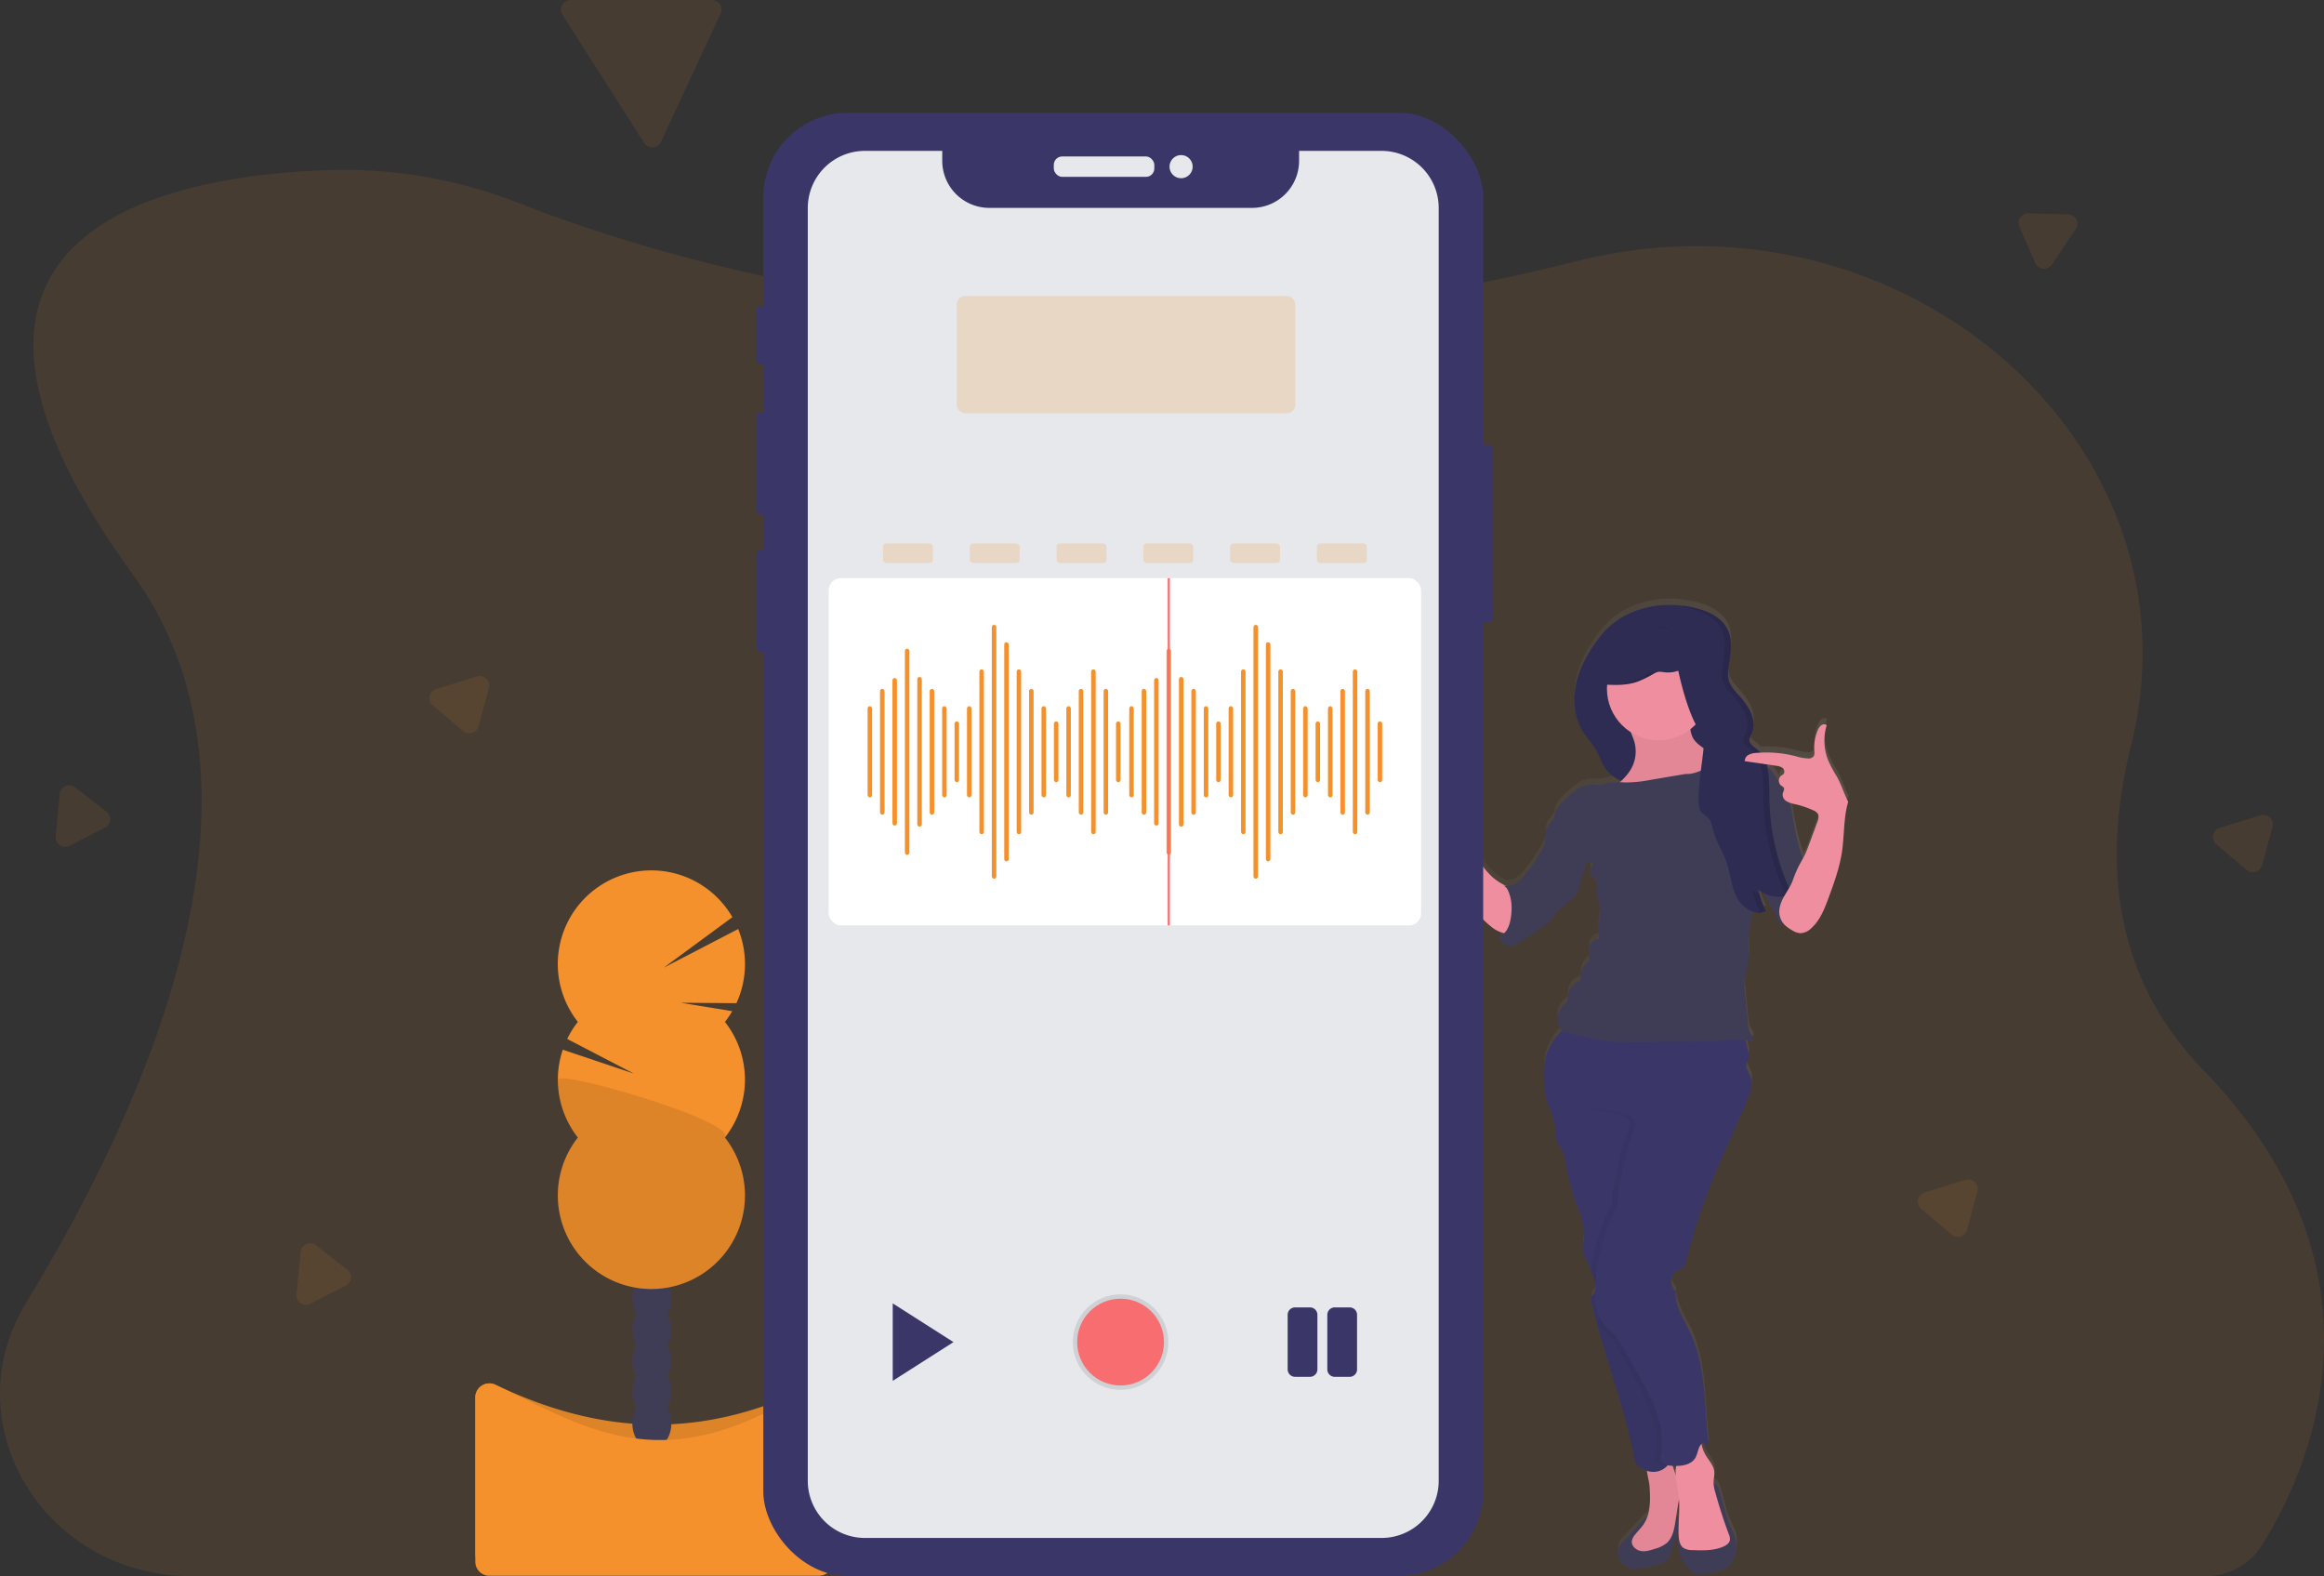 <?xml version="1.0" encoding="UTF-8"?> <svg xmlns="http://www.w3.org/2000/svg" data-name="Layer 1" width="1071.08" height="726.22"><rect width="100%" height="100%" fill="#333333" stroke="none"/><defs><linearGradient id="a" x1="945.48" y1="573.39" x2="1162.8" y2="573.39" gradientTransform="matrix(-1 0 0 1 1862 0)" gradientUnits="userSpaceOnUse"><stop offset="0" stop-color="gray" stop-opacity=".25"></stop><stop offset=".54" stop-color="gray" stop-opacity=".12"></stop><stop offset="1" stop-color="gray" stop-opacity=".1"></stop></linearGradient></defs><path d="M1058.89 679.41a197.3 197.3 0 01-16.41 32.59l-.16.25a30.7 30.7 0 01-26 14H88.19c-67.75 0-110.2-70-76.23-125.81 61.13-100.51 118.89-240 49-336.15-112.27-154.56 8.61-182.61 88.35-185.86a221.52 221.52 0 0189.86 15.16c36.84 14.49 104.17 36.63 191.89 46.79 2.88.33 5.78.65 8.72 1A813.54 813.54 0 00579.56 144c1.37-.08 2.74-.18 4.14-.28a807 807 0 00136.72-21.85c2.91-.73 5.78-1.42 8.63-2.12 149.64-35.75 287.58 86.1 253.09 223.8-12.75 50.93-9.51 105.22 33 149.14 69.6 71.65 61.17 142.24 43.75 186.72z" fill="#f5912c" opacity=".1"></path><path d="M699.2 433.81a8.3 8.3 0 001.9 4.92 27.71 27.71 0 007.57 6.45v7.72s22.74 19 27.46 26.22c4.51 6.86 9.12 13.84 15.55 18.95a14.14 14.14 0 005.79 3.08c.12 0 .25 0 .38.06a6 6 0 01-2.22 1.37 5.27 5.27 0 006.2 4.46 10.32 10.32 0 003.08-1.53l9-5.84a25.43 25.43 0 004.19-3.16c1.69-1.68 2.87-3.81 4.5-5.54 2.8-3 6.9-4.72 8.88-8.28 1.23-2.23 1.45-4.87 2.21-7.3.5-1.59 1.23-3.1 1.71-4.69a15.51 15.51 0 00.58-2.93c.32.27.65.53 1 .79.71-.45 2 .74 1.73 1.52s-1.07 1.32-1.32 2.11c-.57 1.83 1.68 3.17 2.61 4.85s.47 3.79.57 5.74c.11 2.14 1 4.17 1.23 6.3.65 4.95-1.79 10.17-.07 14.85-2.11-.26-4 1.57-4.63 3.61a13.58 13.58 0 00.19 6.33 8.7 8.7 0 00-4.21 8 1.91 1.91 0 01-.21 1.42 2 2 0 01-.81.47 8 8 0 00-5 7.46 3.65 3.65 0 01-.15 1.58 3.53 3.53 0 01-1.17 1.2 9.28 9.28 0 00-3.45 7.26c0 1.87.78 3.91 2.45 4.76h.1a25.69 25.69 0 00-8.58 16.2c-.58 5.42.28 11.42 1.12 16.8l.51.07V579.5a7.77 7.77 0 00.81 2.42 35 35 0 013.07 12.47 11 11 0 00.42 3.14 16.32 16.32 0 001.6 2.77c1.91 3.09 2.35 6.82 3 10.39a82.43 82.43 0 003.64 13.62c2.17 6 5.1 12.22 4.11 18.55a18.7 18.7 0 00-.57 4.57 13.4 13.4 0 001.79 4.8c.73 1.44 1.39 2.93 2 4.44a3.62 3.62 0 00.89 2.41c.16.47.3.94.45 1.41s.25.76.36 1.15a15.2 15.2 0 01.44 1.94c0 .49-.06 1-.08 1.48s0 .94 0 1.41a3.56 3.56 0 01-.68 1.27 4.83 4.83 0 01-.37.42c-.12.12-.23.25-.34.37a2.13 2.13 0 00-.38.56 2.74 2.74 0 00-.11 1.63c0 .22.08.43.13.65.37 1.53.75 3.07 1.13 4.6l.36 1.37c.31 1.21.62 2.41 1 3.61v.16c.07.26.15.52.22.79l.81 2.93.51 1.74c.2.7.4 1.41.61 2.12q.74 2.47 1.5 4.95c5.09 16.77 10.53 33.44 13.89 50.64a5.42 5.42 0 002 3 11.75 11.75 0 003.55 1.91c.33 2.52 1.13 5.59 1.23 7.07.31 5 .54 10.26-1.27 14.79a1.21 1.21 0 00-1.07.35 42.83 42.83 0 00-3.27 3.46l-6.64 7.14a12.12 12.12 0 00-1.51 1.84 6.41 6.41 0 00-.64 5.25 7.12 7.12 0 003.43 4.07 7.3 7.3 0 011.09.62 6 6 0 00.66.57 2.64 2.64 0 001.47.27 51.67 51.67 0 0011.21-1.91c1.67-.42 3.46-.89 4.62-2.17a8.83 8.83 0 001.58-3.08l1.33-3.7a43 43 0 002-6.9 14.3 14.3 0 00-.37-7.12 1.31 1.31 0 00-.34.58q.49-3.11 1-6.21c.1-.63.19-1.26.28-1.88.42 5.53-.39 11.11-.14 16.66a19.38 19.38 0 00-.55 3.11c.37 5.1 2.49 10.67 6.61 13.69a6.47 6.47 0 002.26 1.19 7.58 7.58 0 002.33.06 30.3 30.3 0 008.88-1.68 10.89 10.89 0 006.39-6.06 13.81 13.81 0 00.64-4.39 17 17 0 00-.4-4.62 34.34 34.34 0 00-2.35-5.4 52.18 52.18 0 01-2.64-7.95l-1.23-4.51c-.35-1.28-.7-2.56-1.14-3.81a6.42 6.42 0 00-1.59-3c-.52-.41-.86-.43-1.08-.21v-.48c0-1.77.53-3.53.32-5.29-.34-2.9-2.59-5.16-4.06-7.69a15.28 15.28 0 01-1.63-4.07c-.07-.31-.14-.62-.19-.94a3.07 3.07 0 01.81-.53l2.53 1.48c-2.24-16.79-1.05-34.41-7.57-50-2.84-6.79-8.33-13.88-7.71-21.22-3-2.27-2.65-7.72.66-9.54 1.1-.6 2.45-.89 3.2-1.89a4.94 4.94 0 00.73-1.84 290.65 290.65 0 0114.07-42.21c1.27-3 2.58-6 3.89-8.95q2.22-5 4.42-10 2.7-6.11 5.39-12.22c1.81-4.11 3.64-8.8 1.92-13-.67-1.63-1.89-3.18-1.71-4.94.11-1.13.8-2.13 1-3.25a8.21 8.21 0 00-.28-3.54c-.35-1.54-.74-3.07-1.15-4.6a23.72 23.72 0 013.42.66c.69-1.16-.41-2.5-1.08-3.67a12.38 12.38 0 01-1.24-5.08l-1.36-14.37a25.92 25.92 0 01-.1-6c.29-2.11 1.09-4.12 1.5-6.22.78-4 .07-8.19.25-12.3a57.64 57.64 0 011.88-10.71c.13-.52.26-1 .38-1.56a8.63 8.63 0 002.06.35H875.69l.58-.07h.28a6.66 6.66 0 00.77-.19l.19-.07a6.52 6.52 0 00.83-.33c-.33-.72-.65-1.45-1-2.19-.12-.29-.24-.59-.35-.89s-.33-.85-.48-1.27-.28-.78-.41-1.17-.21-.65-.31-1-.28-.89-.41-1.35-.25-.94-.37-1.42c0-.17.09-.35.13-.53a13 13 0 002.34 1.61q4.21 7.36 7.8 15.05a4.86 4.86 0 00.73-1.83 9.05 9.05 0 001 1.3 15.31 15.31 0 003.31 2.44 8.83 8.83 0 003.94 1.48 7.43 7.43 0 005-2.19c4.14-3.63 6.21-9 8.12-14.19 2.53-6.84 5-13.75 6.13-21 1.17-7.74.67-15.76 2.89-23.27-2-3.93-3.23-8.27-5.46-12.06a54.92 54.92 0 01-3.76-7.06 24.34 24.34 0 01-.66-16.28 2.23 2.23 0 00-2.6.14 5.38 5.38 0 00-1.57 2.28 20.34 20.34 0 00-1.56 9.56 3.79 3.79 0 01-.26 2.34 3 3 0 01-2.54 1.07 22.8 22.8 0 01-5.87-1.06A54.49 54.49 0 00875.9 418a12.75 12.75 0 00-1.47-1.47c-.19-.16-.4-.32-.61-.48l-.62-.5-.32-.25-.59-.53a4 4 0 01-1.45-2.48v-.38-.34a4.32 4.32 0 01.32-1c.1-.22.2-.43.31-.64s.11-.21.16-.32.11-.21.16-.32a10.81 10.81 0 00.46-1.19 10.62 10.62 0 00.29-1.24 10.76 10.76 0 00.13-1.26 11.1 11.1 0 000-1.29c0-.21 0-.42-.05-.64a14.59 14.59 0 00-.53-2.53 16.61 16.61 0 00-.69-1.82 21.22 21.22 0 00-1.2-2.26 35.09 35.09 0 00-3.06-4.14l-.84-1c-.28-.32-.57-.64-.85-1a32.64 32.64 0 01-2.47-3 11.68 11.68 0 01-1.37-2.53 7.6 7.6 0 01-.3-.92 10.41 10.41 0 01-.26-1.75v-.59a21 21 0 01.11-2.38c.11-1.12.26-2.24.42-3.37.1-.75.21-1.51.31-2.26L862 373c.09-.76.17-1.51.22-2.26a21.7 21.7 0 00-.36-6.6 15.16 15.16 0 00-.67-2.11 13.56 13.56 0 00-1.37-2.55 18.61 18.61 0 00-7.91-6.18 37.57 37.57 0 00-7.21-2.3c-1-.22-2-.4-3-.56-14.8-2.38-30.52 2.13-39.89 14.25-4.87 6.3-9 13.35-10.77 21.12s-1 16.35 3.39 23c1.84 2.81 4.26 5.23 5.89 8.16 1.34 2.4 2.13 5.09 3.57 7.43a17.53 17.53 0 007.9 6.63c-.21.2-.41.39-.62.57a19.28 19.28 0 00-4.43.1c-1.52.25-3 .83-4.5 1-1.88.24-3.8-.12-5.68.12-3.5.45-6.38 2.87-9 5.19-3.11 2.71-6.46 5.89-6.7 10v.12l-2.09 2.79a10.12 10.12 0 00-1.31 2.06c-.85 2-.38 4.27-.83 6.37a13.65 13.65 0 01-1.65 3.8 86.18 86.18 0 01-7.14 10.63 18.83 18.83 0 01-4.44 4.38 7.94 7.94 0 01-4.6 1.31 29.09 29.09 0 01-6.75-4.52 42.84 42.84 0 01-6-7.41c-3.37-4.88 7.12 9.72 3.74 4.83l-30.33-50.73a41.27 41.27 0 01-1.2-7.21c-.07-.93-.39-2.16-1.32-2.18a1.63 1.63 0 00-1.08.52 6.18 6.18 0 00-2 5.27c-1.61-.08-3.35-.12-4.65.82s-1.58 2.84-.59 3.78v.36a2 2 0 00-1.07 2.15c-1.67-.34-3.52-.61-5 .23s-2.06 3.31-.61 4.22a4.35 4.35 0 00-2.74 4.21zm190.3 7.26a22.1 22.1 0 002.66.69 43 43 0 018.26 2.81 4.5 4.5 0 012.14 1.61c.72 1.2.24 2.73-.24 4.05q-1.89 5.07-3.77 10.15c-.59 1.59-1.18 3.18-1.91 4.71-.3.62-.62 1.22-.94 1.82-.12-.33-.24-.66-.35-1a80.74 80.74 0 01-2.7-9.44c-.63-2.76-1.16-5.55-1.6-8.35a40.48 40.48 0 00-1.55-7.05zm-3.93-7.95a2.83 2.83 0 00.28.2 3 3 0 011 .68 1.5 1.5 0 010 1.47zm-6.79-9.79l4.49.66a5.92 5.92 0 013 1 2 2 0 01.41 2.86 5.56 5.56 0 01-1 .67 2.9 2.9 0 00-1.07 2.94 31.59 31.59 0 00-2.58-4 19.85 19.85 0 00-3-3.08c-.03-.32-.14-.69-.25-1.05zM835.55 747h1.66a16.53 16.53 0 00-.27 4z" transform="translate(-64.46 -74)" fill="url(#a)"></path><path d="M777.07 279.34c7.81 1.26 16.49 4.26 19.48 11.59 2.26 5.53.51 11.76-.07 17.7a13.83 13.83 0 00.17 4.72c.64 2.5 2.42 4.53 4.13 6.47a34.24 34.24 0 016 8.34c1.41 3.13 1.85 6.85.4 10a7.14 7.14 0 00-1 2.62c-.1 2 2 3.32 3.59 4.61 5.87 4.86 5.61 13.7 5.66 21.31a108 108 0 0010.19 45 13.76 13.76 0 01-15.39-2 51.39 51.39 0 003.49 10.08c-5 2.4-10.94-1.55-13.43-6.47s-2.78-10.63-4.55-15.85-4.9-9.76-6.25-15c-.45-1.74-.71-3.6-1.78-5a13.1 13.1 0 00-3.12-2.66 30.48 30.48 0 01-11-15c-6.07 1.34-12.27 2.69-18.46 2.12s-12.51-3.36-15.78-8.66c-1.44-2.33-2.23-5-3.57-7.41-1.63-2.93-4-5.35-5.88-8.16-4.36-6.66-5.17-15.22-3.4-23s5.9-14.81 10.77-21.1c9.27-12.12 25.01-16.59 39.8-14.25z" fill="#3a3768"></path><path d="M777.07 279.34c7.81 1.26 16.49 4.26 19.48 11.59 2.26 5.53.51 11.76-.07 17.7a13.83 13.83 0 00.17 4.72c.64 2.5 2.42 4.53 4.13 6.47a34.24 34.24 0 016 8.34c1.41 3.13 1.85 6.85.4 10a7.14 7.14 0 00-1 2.62c-.1 2 2 3.32 3.59 4.61 5.87 4.86 5.61 13.7 5.66 21.31a108 108 0 0010.19 45 13.76 13.76 0 01-15.39-2 51.39 51.39 0 003.49 10.08c-5 2.4-10.94-1.55-13.43-6.47s-2.78-10.63-4.55-15.85-4.9-9.76-6.25-15c-.45-1.74-.71-3.6-1.78-5a13.1 13.1 0 00-3.12-2.66 30.48 30.48 0 01-11-15c-6.07 1.34-12.27 2.69-18.46 2.12s-12.51-3.36-15.78-8.66c-1.44-2.33-2.23-5-3.57-7.41-1.63-2.93-4-5.35-5.88-8.16-4.36-6.66-5.17-15.22-3.4-23s5.9-14.81 10.77-21.1c9.27-12.12 25.01-16.59 39.8-14.25z" opacity=".2"></path><path d="M826.35 377q.66 4.2 1.6 8.34a81.15 81.15 0 002.7 9.43 9 9 0 01.84 4.33 7.82 7.82 0 01-1 2.58c-3.57 6.34-8.38 12.46-8.79 19.72-.1 1.81 0 3.77-1 5.26q-4.16-8.92-9.16-17.37c-3.47-5.9-7.33-11.85-8.33-18.62a34.86 34.86 0 01.12-9.57c.46-3.56 1.26-7.21 3.44-10.06 2.35-3.09 8.82-7.74 13-6.78 4.94 1.13 5.96 8.74 6.58 12.74z" fill="#3f3d56"></path><path d="M700.54 411.1c-4.67-1.91-9.42-3.92-13.13-7.34a44 44 0 01-6-7.4l-11-15.87c-2.6-3.76-5.28-7.72-5.84-12.26a40.39 40.39 0 01-11-24.92c-.07-.93-.38-2.15-1.32-2.17a1.62 1.62 0 00-1.07.51 6.2 6.2 0 00-2 5.26c-1.6-.07-3.34-.11-4.65.82s-1.65 3.26-.25 4a2 2 0 00-1.4 2.27c-1.67-.33-3.52-.6-5 .24s-2.05 3.3-.61 4.21a4.34 4.34 0 00-2.79 4.17 8.37 8.37 0 001.9 4.92c4.22 5.66 11.66 7.95 16.55 13a39 39 0 014.3 5.75l14.31 21.62c4.51 6.85 9.12 13.83 15.54 18.93a14.3 14.3 0 005.79 3.07 6.37 6.37 0 006.08-1.69c1.42-1.61 1.63-3.92 1.77-6.06.21-3.65-.41-7.4-.18-11.06z" fill="#ee8e9e"></path><path d="M747.97 710.42a12.55 12.55 0 00-1.51 1.83 6.45 6.45 0 00-.64 5.25 7.1 7.1 0 003.44 4.07 6.43 6.43 0 011.08.62 5.91 5.91 0 00.66.56 2.64 2.64 0 001.47.27 50.31 50.31 0 0011.2-1.91c1.68-.41 3.46-.89 4.62-2.17a8.74 8.74 0 001.58-3.06l1.33-3.71a42.59 42.59 0 002.05-6.89 14.27 14.27 0 00-.37-7.11 2.24 2.24 0 00-.49 1.46 16 16 0 01-2.85 6.9 6.77 6.77 0 01-1.12 1.38 7.06 7.06 0 01-3.32 1.41 42.33 42.33 0 01-7.09.91 2.16 2.16 0 01-1-.12 1.67 1.67 0 01-.8-1 4.22 4.22 0 010-2.91c.63-1.8 2.4-3 3.25-4.7.62-1.27-.24-2.66-1.53-1.6a42.83 42.83 0 00-3.27 3.46z" fill="#3f3d56"></path><path d="M760.24 684.77c.38 6 .65 12.4-2.61 17.41-1.18 1.8-2.75 3.31-4.09 5a6 6 0 00-1.46 3c-.19 2.18 1.86 4 4 4.46s4.36-.26 6.45-.93a15.57 15.57 0 005.47-2.58c2.84-2.4 3.59-6.4 4.16-10.07l1.33-8.53a20.54 20.54 0 00-1.19-12.92l-2.19-6.41a2.94 2.94 0 00-1-1.59 2.69 2.69 0 00-1.66-.31c-2.1.1-7.37.86-8.39 3.08-.83 1.95 1.04 8.1 1.18 10.39z" fill="#ee8e9e"></path><path d="M760.24 684.77c.38 6 .65 12.4-2.61 17.41-1.18 1.8-2.75 3.31-4.09 5a6 6 0 00-1.46 3c-.19 2.18 1.86 4 4 4.46s4.36-.26 6.45-.93a15.57 15.57 0 005.47-2.58c2.84-2.4 3.59-6.4 4.16-10.07l1.33-8.53a20.54 20.54 0 00-1.19-12.92l-2.19-6.41a2.94 2.94 0 00-1-1.59 2.69 2.69 0 00-1.66-.31c-2.1.1-7.37.86-8.39 3.08-.83 1.95 1.04 8.1 1.18 10.39z" opacity=".05"></path><path d="M713.33 508v.16a7.6 7.6 0 00.81 2.42 34.68 34.68 0 013.07 12.42 11 11 0 00.43 3.15 15.59 15.59 0 001.6 2.76c1.9 3.09 2.34 6.81 3 10.38a82.18 82.18 0 003.63 13.6c2.17 6 5.1 12.2 4.11 18.53a18.68 18.68 0 00-.57 4.56 13.28 13.28 0 001.79 4.79q1.1 2.18 2 4.44a51.55 51.55 0 011.7 5c.59 2 1 4.46-.37 6.1a7.62 7.62 0 00-1.09 1.34 3.43 3.43 0 000 2.3q1.15 4.89 2.47 9.73 1 3.81 2.15 7.57c5.49 18.42 11.69 36.66 15.38 55.52.53 2.71 4 4.66 6.71 5.26a8.8 8.8 0 007.71-2.06 6.75 6.75 0 00.53-.54c2.83-3 3.24-7.72 3-11.93-1-19.41-10.72-37.18-15.38-56a107.37 107.37 0 01-3-20.81c-1.09-23.44-1.53-48.2 5.1-70.72 1.37-4.68 3-10 .53-14.17-1.57-2.65-4.47-4.22-7.33-5.36a47.21 47.21 0 00-36.57.94 13 13 0 00.06 1.4 14.36 14.36 0 01-.74 6.47 8 8 0 00-.73 2.75z" fill="#3a3768"></path><path d="M793.54 690.77l1.23 4.51a52.43 52.43 0 002.64 7.94 32.9 32.9 0 012.34 5.39 16.65 16.65 0 01.41 4.62 14.38 14.38 0 01-.64 4.38 10.92 10.92 0 01-6.39 6.06 30.55 30.55 0 01-8.88 1.67 7.58 7.58 0 01-2.33-.06 6.61 6.61 0 01-2.26-1.18c-4.11-3-6.23-8.59-6.6-13.68a16.35 16.35 0 01.69-3.49c.32-.43 3.43 1.32 2.1 2.79-2 2.17 3.8 1 6.73.86a26.07 26.07 0 003.81-.62l4.74-1c1.55-.33 3.35-.86 3.89-2.35s-.65-3.26-1.59-4.71c-2.48-3.83-3.11-8.53-3.69-13-.11-.89-1.22-6.65 1.07-4.86a6.42 6.42 0 011.59 3c.48 1.17.83 2.45 1.14 3.73z" fill="#3f3d56"></path><path d="M734.54 596.3c1.34-1.64.95-4.06.36-6.1-.22-.76-.46-1.51-.71-2.26l18.63-6.3c.07 1.67.14 3.33.22 5a108.14 108.14 0 003 20.81c4.66 18.87 14.43 36.64 15.38 56 .22 4.46-.26 9.45-3.56 12.47a8.84 8.84 0 01-7.72 2.08c-2.7-.59-6.18-2.55-6.71-5.26-3.68-18.86-9.89-37.1-15.38-55.52q-2.57-8.58-4.63-17.3a3.53 3.53 0 010-2.29 7.12 7.12 0 011.12-1.33z" opacity=".05"></path><path d="M786 670.32c1.47 2.53 3.72 4.78 4.07 7.68.2 1.76-.34 3.51-.33 5.28a16.7 16.7 0 00.78 4.3q2.7 9.82 6.26 19.39a5.38 5.38 0 01.5 2.63c-.24 1.49-1.69 2.47-3.08 3.07-4.44 1.9-9.44 1.77-14.26 1.57a7.5 7.5 0 01-4-.93c-1.73-1.18-2.15-3.52-2.27-5.61-.33-6 .7-12.13 0-18.14-.24-2.19-.7-4.35-1-6.53-.48-3-.72-6.2.28-9.1a20.82 20.82 0 013.4-5.73 18 18 0 014.74-4.72c.56-.34 2.18-1.37 2.75-.73.3.34.17 1.22.21 1.63a16.61 16.61 0 00.33 1.87 15.62 15.62 0 001.62 4.07z" fill="#ee8e9e"></path><path d="M750.18 515.56c.87 1.18.69 2.81.35 4.24-.63 2.58-1.65 5-2.49 7.56a103.79 103.79 0 00-3.21 13.74c-.78 4.2-2.44 8.87-1.76 13.09a93.69 93.69 0 00-9.9 31c-.37 2.78 5.8 6.38 5.69 9.18-.23 5.58-4.69 6-1.4 10.48.16.23-1.23 5.21-1 5.43 1.34 1.6 3 2.88 4.47 4.4a33.28 33.28 0 014.71 6.9c8.5 15.34 20.77 32.73 17 49.86a3 3 0 001.62 3.08 8.33 8.33 0 003.59.83h.59c2.83-3 3.24-7.72 3-11.93-1-19.41-10.72-37.18-15.38-56a107.37 107.37 0 01-3-20.81c-1.09-23.44-1.53-48.2 5.1-70.72 1.37-4.68 3-10 .53-14.17-1.57-2.65-4.47-4.22-7.33-5.36a47.21 47.21 0 00-36.57.94 13 13 0 00.06 1.4 14.36 14.36 0 01-.74 6.47 8 8 0 00-.73 2.81s-.34-3.78-.33-3.72c7.61 1.1 15.56 6.07 23.17 7.16a54 54 0 0111.57 2.58 5.11 5.11 0 012.39 1.56z" opacity=".05"></path><path d="M802.88 474q1.54 4.88 2.7 9.86a8.19 8.19 0 01.27 3.54c-.24 1.11-.94 2.11-1 3.24-.18 1.76 1 3.3 1.72 4.93 1.72 4.15-.12 8.84-1.93 12.95l-5.38 12.2-4.42 10c-1.31 3-2.62 6-3.89 8.94a291.21 291.21 0 00-14.06 42.16 5.13 5.13 0 01-.73 1.83c-.75 1-2.1 1.29-3.2 1.89-3.31 1.82-3.69 7.27-.66 9.53-.62 7.33 4.87 14.41 7.7 21.2 6.52 15.61 5.34 33.2 7.57 50l-2.52-1.48c-2.43 1.11-2.35 4.56-3.66 6.89-2 3.5-6.75 4-10.76 3.73a8.33 8.33 0 01-3.59-.83 3 3 0 01-1.61-3.08c3.77-17.13-8.49-34.52-17-49.86a34.07 34.07 0 00-4.71-6.9c-1.44-1.52-3.13-2.8-4.47-4.41-3.76-4.5-4.23-10.84-4-16.69a93.56 93.56 0 0110.65-39.44c-.68-4.22 1-8.89 1.75-13.09a105.39 105.39 0 013.21-13.74c.84-2.52 1.87-5 2.49-7.56.35-1.43.53-3.06-.34-4.24a5.06 5.06 0 00-2.47-1.57 54 54 0 00-11.62-2.57l-26.16-3.75c-.84-5.38-1.7-11.37-1.12-16.78a25.82 25.82 0 0118.45-21.58c1.14-.31 2.48-.5 3.41.23a136.21 136.21 0 0169.38 4.45z" fill="#3a3768"></path><path d="M779.1 332.56a12.74 12.74 0 001.15 7.5 11.89 11.89 0 003 3.29 22.43 22.43 0 008.63 4.28c1.85.47 3.94.78 5.16 2.26 1.83 2.22.6 5.57-1 8-2.7 4.21-6.48 8-11.31 9.35-3.85 1.06-8 .41-11.91 1.09-2.86.5-5.56 1.68-8.38 2.36a24.74 24.74 0 01-22.71-6.34c4.19-3.22 8.55-6.65 10.72-11.47a16.25 16.25 0 00.81-11c-1-3.57-3.27-7-2.56-10.7s4.29-6.15 7.85-7.38a50.74 50.74 0 019.86-2c1.84-.25 13.55-2.83 14.28-1.55.41.72-2 5-2.32 5.93a22.53 22.53 0 00-1.27 6.38z" fill="#ee8e9e"></path><path d="M779.1 332.56a12.74 12.74 0 001.15 7.5 11.89 11.89 0 003 3.29 22.43 22.43 0 008.63 4.28c1.85.47 3.94.78 5.16 2.26 1.83 2.22.6 5.57-1 8-2.7 4.21-6.48 8-11.31 9.35-3.85 1.06-8 .41-11.91 1.09-2.86.5-5.56 1.68-8.38 2.36a24.74 24.74 0 01-22.71-6.34c4.19-3.22 8.55-6.65 10.72-11.47a16.25 16.25 0 00.81-11c-1-3.57-3.27-7-2.56-10.7s4.29-6.15 7.85-7.38a50.74 50.74 0 019.86-2c1.84-.25 13.55-2.83 14.28-1.55.41.72-2 5-2.32 5.93a22.53 22.53 0 00-1.27 6.38z" opacity=".05"></path><circle cx="764.36" cy="317.35" r="23.76" fill="#ee8e9e"></circle><path d="M776.91 356.62l-16.11 2.71a60.27 60.27 0 01-12 1.21 33.39 33.39 0 00-6.63 0c-1.52.25-3 .83-4.5 1-1.88.23-3.8-.12-5.68.12-3.5.44-6.37 2.86-9 5.18-3.11 2.71-6.46 5.88-6.7 10a2.71 2.71 0 00.2 1.38 4 4 0 001.19 1.25c3 2.43 4.62 6 6.72 9.25a35.56 35.56 0 008 8.63c.71-.44 2 .74 1.73 1.52s-1.07 1.32-1.32 2.11c-.57 1.83 1.68 3.17 2.61 4.84s.47 3.79.57 5.73c.11 2.14 1 4.18 1.23 6.3.65 4.94-1.79 10.16-.07 14.83-2.11-.26-4 1.56-4.63 3.61a13.54 13.54 0 00.19 6.32 8.7 8.7 0 00-4.21 8 1.91 1.91 0 01-.21 1.42 2 2 0 01-.81.47 8 8 0 00-5 7.45 3.76 3.76 0 01-.14 1.57 3.53 3.53 0 01-1.17 1.2 9.27 9.27 0 00-3.45 7.25c0 1.88.78 3.91 2.45 4.75 3.41 1.74 7.08 2.41 10.82 3.22a93.3 93.3 0 0010.47 1.86 91.77 91.77 0 009.81.3l21.55-.08c6.06 0 12.12-.05 18.16-.46 5.64-.38 11.41-1.08 16.87.4.69-1.16-.41-2.5-1.08-3.66a12.21 12.21 0 01-1.23-5.07l-1.36-14.36a25.85 25.85 0 01-.11-6c.29-2.11 1.09-4.12 1.5-6.21.79-4 .07-8.19.26-12.28a55.66 55.66 0 011.88-10.7l4.27-17.59c.69-2.82 1.05-6.1 2.1-8.81q4.94-12.64 10.33-25.1a2.65 2.65 0 00-.18-2.23l-3.57-6.38a38.77 38.77 0 00-3.26-5.2 20.54 20.54 0 00-12-7.39 21.27 21.27 0 00-14 2.08c-1.66.88-3.2 2-4.88 2.83-2.9 1.44-6.4 2.95-9.61 2.73z" fill="#3f3d56"></path><path d="M719.74 372.27l-5.61 7.48a10.18 10.18 0 00-1.31 2.07c-.84 2-.38 4.26-.83 6.36a13.43 13.43 0 01-1.65 3.82 85.21 85.21 0 01-7.14 10.61 18.46 18.46 0 01-4.43 4.39 7.35 7.35 0 01-6 1.06 3.69 3.69 0 012 1.78c2.13 4.23 2.29 9.24 1.38 13.9a14.14 14.14 0 01-1.56 4.54 6.77 6.77 0 01-3.58 3.09 5.27 5.27 0 006.2 4.46 10.44 10.44 0 003.08-1.53l9-5.84a24.82 24.82 0 004.19-3.15c1.69-1.68 2.87-3.81 4.5-5.53 2.8-3 6.9-4.72 8.87-8.28 1.23-2.22 1.45-4.85 2.21-7.28.5-1.59 1.23-3.1 1.71-4.69 1.48-4.94.41-10.36-1.85-15s-5.85-8.33-9.18-12.26z" fill="#3f3d56"></path><path d="M740.89 303.81a31.46 31.46 0 018.36-8.7c4.43-3.31 9.54-6.06 15.07-6.37a16.28 16.28 0 016.79 1.1c.1-6.71 1.77-11.17 6-10.5 7.81 1.26 16.49 4.26 19.48 11.59 2.26 5.53.51 11.76-.07 17.7a13.83 13.83 0 00.17 4.72c.64 2.5 2.42 4.53 4.13 6.47a34.24 34.24 0 016 8.34c1.41 3.13 1.85 6.85.4 10a7.14 7.14 0 00-1 2.62c-.1 2 2 3.32 3.59 4.61 5.87 4.86 5.61 13.7 5.66 21.31a108 108 0 0010.19 45 13.76 13.76 0 01-15.39-2 51.39 51.39 0 003.49 10.08c-5 2.4-10.94-1.55-13.43-6.47s-2.78-10.63-4.55-15.85-4.9-9.76-6.25-15c-.45-1.74-.71-3.6-1.78-5a13.1 13.1 0 00-3.12-2.66c-5.12-3.68 2.41-31.48.42-37.46-3 .66-8.45-13.7-11.56-28.29a14.79 14.79 0 01-6.76.68 7.85 7.85 0 00-2.41-.17 6.2 6.2 0 00-2.12.86 51.88 51.88 0 01-7.26 3.58c-5.15 1.92-10.82 1.67-16.31 1.4a16.17 16.17 0 012.26-11.59z" fill="#3a3768"></path><path d="M740.89 303.81a31.46 31.46 0 018.36-8.7c4.43-3.31 9.54-6.06 15.07-6.37a16.28 16.28 0 016.79 1.1c.1-6.71 1.77-11.17 6-10.5 7.81 1.26 16.49 4.26 19.48 11.59 2.26 5.53.51 11.76-.07 17.7a13.83 13.83 0 00.17 4.72c.64 2.5 2.42 4.53 4.13 6.47a34.24 34.24 0 016 8.34c1.41 3.13 1.85 6.85.4 10a7.14 7.14 0 00-1 2.62c-.1 2 2 3.32 3.59 4.61 5.87 4.86 5.61 13.7 5.66 21.31a108 108 0 0010.19 45 13.76 13.76 0 01-15.39-2 51.39 51.39 0 003.49 10.08c-5 2.4-10.94-1.55-13.43-6.47s-2.78-10.63-4.55-15.85-4.9-9.76-6.25-15c-.45-1.74-.71-3.6-1.78-5a13.1 13.1 0 00-3.12-2.66c-5.12-3.68 2.41-31.48.42-37.46-3 .66-8.45-13.7-11.56-28.29a14.79 14.79 0 01-6.76.68 7.85 7.85 0 00-2.41-.17 6.2 6.2 0 00-2.12.86 51.88 51.88 0 01-7.26 3.58c-5.15 1.92-10.82 1.67-16.31 1.4a16.17 16.17 0 012.26-11.59z" opacity=".2"></path><g opacity=".1"><path d="M822.8 411.71a108 108 0 01-10.2-45c0-7.61.21-16.45-5.65-21.31-1.57-1.29-3.69-2.58-3.6-4.61a7.16 7.16 0 011-2.62c1.45-3.11 1-6.83-.4-10a34.51 34.51 0 00-5.95-8.34c-1.71-1.94-3.49-4-4.13-6.47a13.59 13.59 0 01-.17-4.72c.58-5.94 2.32-12.17.07-17.7-2.9-7.09-11.13-10.13-18.74-11.46a4.32 4.32 0 012-.13c7.81 1.26 16.49 4.26 19.48 11.59 2.26 5.53.51 11.76-.07 17.7a13.83 13.83 0 00.17 4.72c.64 2.5 2.42 4.53 4.13 6.47a34.24 34.24 0 016 8.34c1.41 3.13 1.85 6.85.4 10a7.14 7.14 0 00-1 2.62c-.1 2 2 3.32 3.59 4.61 5.87 4.86 5.61 13.7 5.66 21.31a108 108 0 0010.19 45 13.37 13.37 0 01-7.54 1.41 13 13 0 004.76-1.41zM810.9 419.77a51.43 51.43 0 01-3.5-10.08 12.67 12.67 0 003.38 2.24 52 52 0 002.91 7.84 7.47 7.47 0 01-4.59.59 7.59 7.59 0 001.8-.59zM768.31 289.84a16.64 16.64 0 00-4.52-1.06h.53a16 16 0 014 .3zM752.14 314a52.56 52.56 0 007.2-3.69 6.15 6.15 0 012.11-.86 6.87 6.87 0 012.21.14 8.51 8.51 0 00-1.53.72 51.88 51.88 0 01-7.19 3.69 32.15 32.15 0 01-12 1.57 28.33 28.33 0 009.2-1.57zM770.63 309c0 .22.09.43.14.64a14.46 14.46 0 01-3.54.1 15.18 15.18 0 003.4-.74z"></path></g><path d="M820.08 419.15a8.71 8.71 0 002.34 6.94 15.2 15.2 0 003.3 2.43 8.71 8.71 0 003.94 1.48 7.38 7.38 0 005-2.18c4.13-3.63 6.21-9 8.11-14.17 2.53-6.84 5-13.74 6.13-20.94 1.17-7.73.67-15.74 2.89-23.24-2-3.93-3.23-8.26-5.46-12.05a54.74 54.74 0 01-3.75-7.05 24.35 24.35 0 01-.67-16.26 2.23 2.23 0 00-2.6.14 5.36 5.36 0 00-1.56 2.28 20 20 0 00-1.56 9.55 3.83 3.83 0 01-.26 2.33 2.92 2.92 0 01-2.54 1.07 22.38 22.38 0 01-5.87-1.06 54.44 54.44 0 00-18.07-1.49 8.65 8.65 0 00-3.52.86 3.27 3.27 0 00-1.81 2.94l14.42 2.12a6 6 0 013 1 2.05 2.05 0 01.41 2.86 6.09 6.09 0 01-1 .66 3 3 0 00.12 4.76 3 3 0 011 .67c.59.8-.19 1.85-.44 2.8a3.5 3.5 0 001.74 3.6 12.1 12.1 0 004 1.36 42.66 42.66 0 018.25 2.8 4.54 4.54 0 012.15 1.61c.71 1.2.24 2.73-.25 4l-3.76 10.14c-.59 1.59-1.18 3.18-1.91 4.71-1 2-2.15 3.85-3.13 5.83a61 61 0 00-2.35 5.67c-1.83 5.25-5.65 8.35-6.29 13.83z" fill="#ee8e9e"></path><path d="M377.48 722.29H225.54a6.47 6.47 0 01-6.47-6.47v-71.91a6.47 6.47 0 019.24-5.83c43.67 20.72 90.71 27.84 146.32.32a6.46 6.46 0 019.36 5.77v71.65a6.47 6.47 0 01-6.51 6.47z" fill="#f5912c"></path><path d="M377.48 722.29H225.54a6.47 6.47 0 01-6.47-6.47v-71.91a6.47 6.47 0 019.24-5.83c43.67 20.72 90.71 27.84 146.32.32a6.46 6.46 0 019.36 5.77v71.65a6.47 6.47 0 01-6.51 6.47z" opacity=".1"></path><ellipse cx="300.43" cy="655.81" rx="9" ry="11.78" fill="#3f3d56"></ellipse><ellipse cx="300.43" cy="641.41" rx="9" ry="11.78" fill="#3f3d56"></ellipse><ellipse cx="300.43" cy="627.01" rx="9" ry="11.78" fill="#3f3d56"></ellipse><ellipse cx="300.43" cy="612.61" rx="9" ry="11.78" fill="#3f3d56"></ellipse><ellipse cx="300.43" cy="598.21" rx="9" ry="11.78" fill="#3f3d56"></ellipse><ellipse cx="300.43" cy="583.81" rx="9" ry="11.78" fill="#3f3d56"></ellipse><ellipse cx="300.43" cy="569.41" rx="9" ry="11.78" fill="#3f3d56"></ellipse><path d="M334.12 470.87a42.44 42.44 0 003.35-4.94l-23.65-3.88 25.58.19a43.13 43.13 0 00.82-34.16l-34.31 17.8 31.63-23.26a43.12 43.12 0 10-71.21 48.25 42.13 42.13 0 00-4.91 7.86l30.69 15.95-32.73-11a43.17 43.17 0 006.95 40.48 43.12 43.12 0 1067.77 0 43.09 43.09 0 000-53.3z" fill="#f5912c"></path><path d="M257.13 497.52a42.89 42.89 0 009.22 26.65 43.12 43.12 0 1067.77 0c5.78-7.33-76.99-31.49-76.99-26.65z" opacity=".1"></path><path d="M377.48 726.09H225.54a6.47 6.47 0 01-6.47-6.46v-75.72a6.47 6.47 0 019.24-5.83c43.62 20.72 78.23 44.92 146.23.32 4-2.64 9.36 1 9.36 5.77v75.46a6.46 6.46 0 01-6.42 6.46z" fill="#f5912c"></path><rect x="678.21" y="204.91" width="9.91" height="81.73" rx="2.29" fill="#3a3768"></rect><rect x="348.64" y="140.87" width="5.56" height="26.91" rx="2.29" fill="#3a3768"></rect><rect x="348.44" y="190.14" width="6.27" height="46.84" rx="2.29" fill="#3a3768"></rect><rect x="348.54" y="253.36" width="5.97" height="47.24" rx="2.29" fill="#3a3768"></rect><rect x="351.79" y="51.95" width="331.77" height="674.27" rx="38.99" fill="#3a3768"></rect><rect x="485.67" y="72.09" width="46.33" height="9.41" rx="3.87" fill="#e6e8ec"></rect><circle cx="544.34" cy="76.79" r="5.34" fill="#e6e8ec"></circle><path d="M636.72 69.52h-38v4.57a21.69 21.69 0 01-21.69 21.7H455.96a21.7 21.7 0 01-21.7-21.7v-4.57h-35.63a26.34 26.34 0 00-26.34 26.35v586.44a26.34 26.34 0 0026.34 26.35h238.09a26.35 26.35 0 0026.35-26.35V95.87a26.35 26.35 0 00-26.35-26.35z" fill="#e6e8ec"></path><path d="M411.44 600.57v35.7l28-17.85z" fill="#3a3768"></path><circle cx="516.44" cy="618.41" r="22" opacity=".1"></circle><circle cx="516.44" cy="618.41" r="20" fill="#f86d70"></circle><path d="M603.73 634.41h-6.85a3.43 3.43 0 01-3.43-3.42v-25.14a3.44 3.44 0 013.43-3.43h6.85a3.43 3.43 0 013.43 3.43V631a3.42 3.42 0 01-3.43 3.41zm21.71-3.41v-25.15a3.43 3.43 0 00-3.42-3.43h-6.86a3.44 3.44 0 00-3.43 3.43V631a3.43 3.43 0 003.43 3.42h6.86a3.42 3.42 0 003.42-3.42z" fill="#3a3768"></path><rect x="440.94" y="136.41" width="156" height="54" rx="3.88" fill="#f5912c" opacity=".2"></rect><rect x="381.94" y="266.41" width="273" height="160" rx="5.51" fill="#fff"></rect><rect x="399.86" y="325.41" width="2.08" height="42" rx="1.04" fill="#f5912c"></rect><rect x="405.59" y="317.41" width="2.08" height="58" rx="1.04" fill="#f5912c"></rect><rect x="411.31" y="312.41" width="2.08" height="68" rx="1.04" fill="#f5912c"></rect><rect x="417.04" y="298.91" width="2.08" height="95" rx="1.04" fill="#f5912c"></rect><rect x="422.76" y="311.91" width="2.08" height="69" rx="1.04" fill="#f5912c"></rect><rect x="428.48" y="317.41" width="2.08" height="58" rx="1.04" fill="#f5912c"></rect><rect x="434.21" y="325.41" width="2.08" height="42" rx="1.04" fill="#f5912c"></rect><rect x="439.93" y="332.41" width="2.08" height="28" rx="1.04" fill="#f5912c"></rect><rect x="445.66" y="325.41" width="2.08" height="42" rx="1.04" fill="#f5912c"></rect><rect x="451.38" y="308.41" width="2.08" height="76" rx="1.04" fill="#f5912c"></rect><rect x="457.11" y="287.91" width="2.08" height="117" rx="1.04" fill="#f5912c"></rect><rect x="462.83" y="295.91" width="2.08" height="101" rx="1.04" fill="#f5912c"></rect><rect x="468.56" y="308.41" width="2.08" height="76" rx="1.04" fill="#f5912c"></rect><rect x="474.28" y="317.41" width="2.08" height="58" rx="1.04" fill="#f5912c"></rect><rect x="480" y="325.41" width="2.08" height="42" rx="1.04" fill="#f5912c"></rect><rect x="485.73" y="332.41" width="2.08" height="28" rx="1.04" fill="#f5912c"></rect><rect x="491.45" y="325.41" width="2.08" height="42" rx="1.04" fill="#f5912c"></rect><rect x="497.18" y="317.41" width="2.08" height="58" rx="1.04" fill="#f5912c"></rect><rect x="502.9" y="308.41" width="2.08" height="76" rx="1.04" fill="#f5912c"></rect><rect x="508.63" y="317.41" width="2.08" height="58" rx="1.04" fill="#f5912c"></rect><rect x="514.35" y="332.41" width="2.08" height="28" rx="1.04" fill="#f5912c"></rect><rect x="520.45" y="325.41" width="2.08" height="42" rx="1.04" fill="#f5912c"></rect><rect x="526.18" y="317.41" width="2.08" height="58" rx="1.04" fill="#f5912c"></rect><rect x="531.9" y="312.41" width="2.08" height="68" rx="1.04" fill="#f5912c"></rect><rect x="537.63" y="298.91" width="2.08" height="95" rx="1.04" fill="#f5912c"></rect><rect x="543.35" y="311.91" width="2.08" height="69" rx="1.04" fill="#f5912c"></rect><rect x="549.07" y="317.41" width="2.08" height="58" rx="1.04" fill="#f5912c"></rect><rect x="554.8" y="325.41" width="2.08" height="42" rx="1.04" fill="#f5912c"></rect><rect x="560.52" y="332.41" width="2.08" height="28" rx="1.04" fill="#f5912c"></rect><rect x="566.25" y="325.41" width="2.08" height="42" rx="1.04" fill="#f5912c"></rect><rect x="571.97" y="308.41" width="2.08" height="76" rx="1.04" fill="#f5912c"></rect><rect x="577.7" y="287.91" width="2.08" height="117" rx="1.04" fill="#f5912c"></rect><rect x="583.42" y="295.91" width="2.08" height="101" rx="1.04" fill="#f5912c"></rect><rect x="589.15" y="308.41" width="2.08" height="76" rx="1.04" fill="#f5912c"></rect><rect x="594.87" y="317.41" width="2.08" height="58" rx="1.04" fill="#f5912c"></rect><rect x="600.59" y="325.41" width="2.08" height="42" rx="1.04" fill="#f5912c"></rect><rect x="606.32" y="332.41" width="2.08" height="28" rx="1.04" fill="#f5912c"></rect><rect x="612.04" y="325.41" width="2.08" height="42" rx="1.04" fill="#f5912c"></rect><rect x="617.77" y="317.41" width="2.08" height="58" rx="1.04" fill="#f5912c"></rect><rect x="623.49" y="308.41" width="2.08" height="76" rx="1.04" fill="#f5912c"></rect><rect x="629.22" y="317.41" width="2.08" height="58" rx="1.04" fill="#f5912c"></rect><rect x="634.94" y="332.41" width="2.08" height="28" rx="1.04" fill="#f5912c"></rect><path fill="none" stroke="#f86d70" stroke-miterlimit="10" d="M538.67 266.41v160"></path><g opacity=".2" fill="#f5912c"><rect x="406.94" y="250.41" width="23" height="9" rx="1.49"></rect><rect x="446.94" y="250.41" width="23" height="9" rx="1.49"></rect><rect x="486.94" y="250.41" width="23" height="9" rx="1.49"></rect><rect x="526.94" y="250.41" width="23" height="9" rx="1.49"></rect><rect x="566.94" y="250.41" width="23" height="9" rx="1.49"></rect><rect x="606.94" y="250.41" width="23" height="9" rx="1.49"></rect></g><path d="M945.67 121.92l11-16.33a4.39 4.39 0 00-3.54-6.84l-18.3-.44a4.39 4.39 0 00-4.13 6.15l7.32 16.77a4.39 4.39 0 007.65.69zM138.54 576.82l-1.88 19.58a4.4 4.4 0 006.37 4.34l16.31-8.32a4.39 4.39 0 00.7-7.38l-14.42-11.27a4.4 4.4 0 00-7.08 3.05zM27.54 365.82l-1.88 19.58a4.4 4.4 0 006.37 4.34l16.31-8.32a4.39 4.39 0 00.7-7.38l-14.42-11.27a4.4 4.4 0 00-7.08 3.05zM259.21 6.78l37.71 59.11a4.4 4.4 0 007.69-.51l27.5-59.13a4.4 4.4 0 00-4-6.25H262.9a4.39 4.39 0 00-3.69 6.78zM905.8 543.66l-18.8 5.82a4.39 4.39 0 00-1.54 7.55l14 11.84a4.4 4.4 0 007.08-2.2l4.8-17.67a4.4 4.4 0 00-5.54-5.34zM219.8 311.66l-18.8 5.82a4.39 4.39 0 00-1.54 7.55l14 11.84a4.4 4.4 0 007.08-2.2l4.8-17.67a4.4 4.4 0 00-5.54-5.34zM1041.8 375.66l-18.8 5.82a4.39 4.39 0 00-1.54 7.55l14 11.84a4.4 4.4 0 007.08-2.2l4.8-17.67a4.4 4.4 0 00-5.54-5.34z" fill="#f5912c" opacity=".1"></path></svg> 